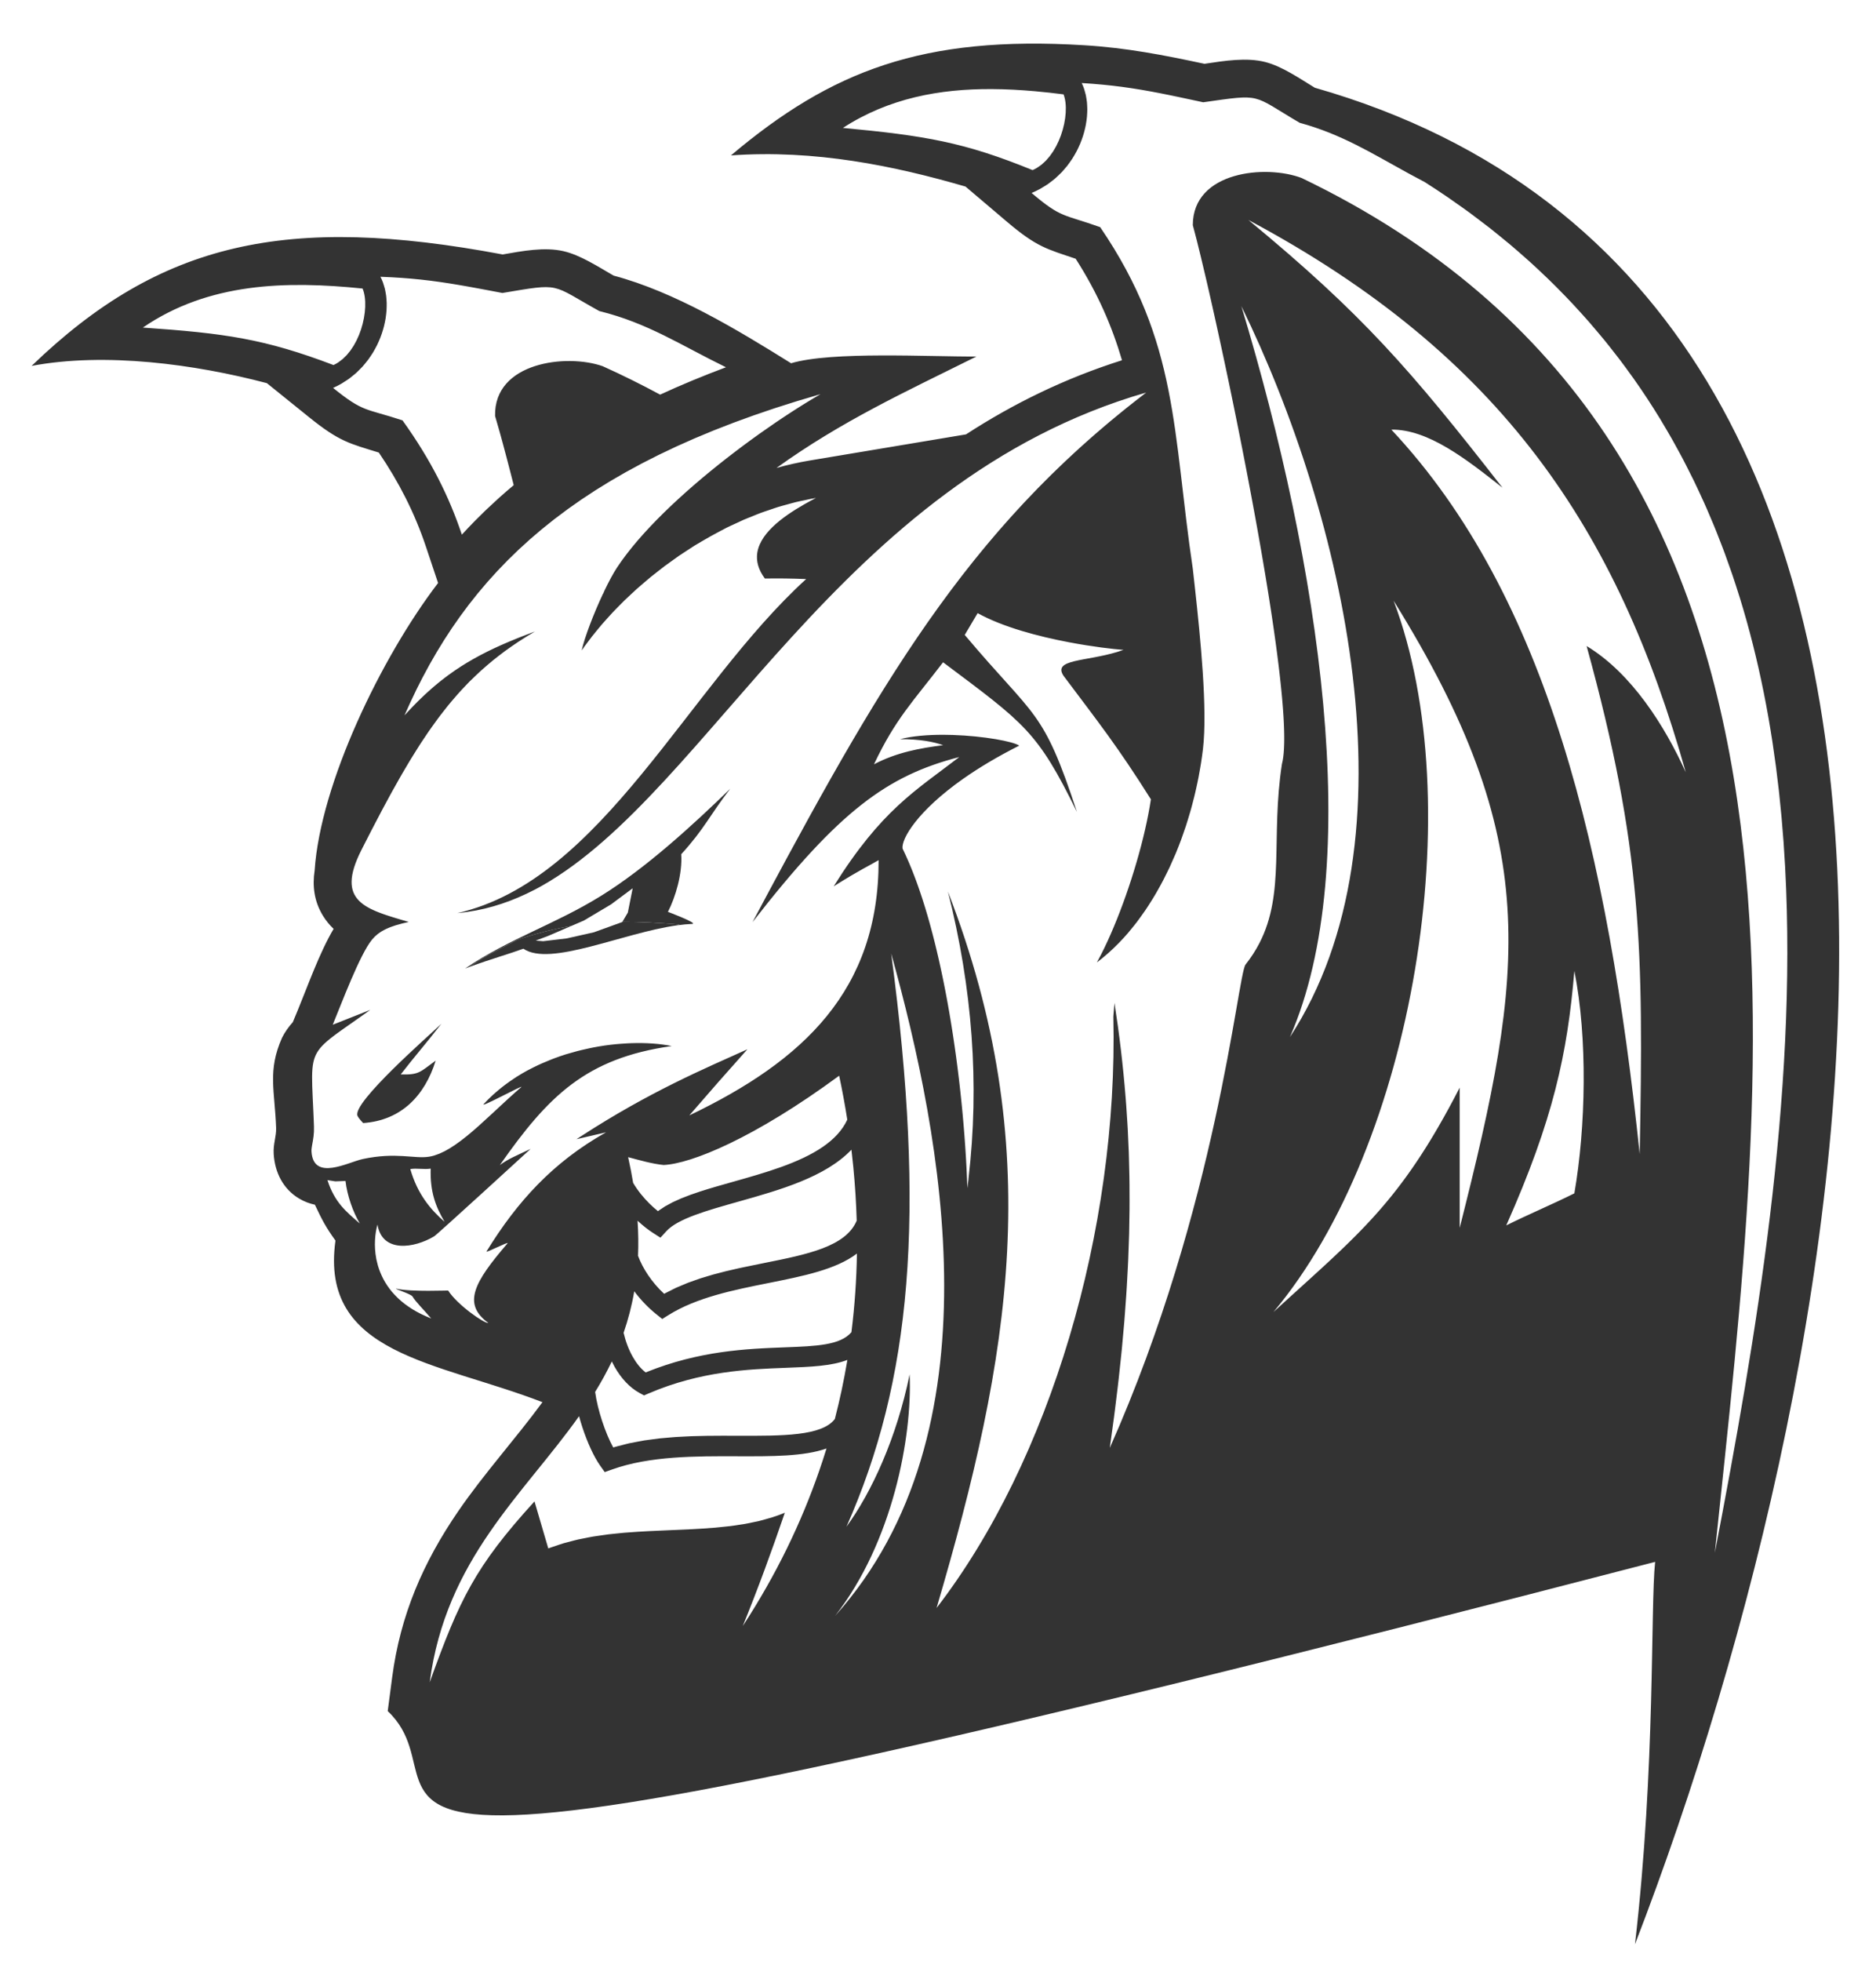 <?xml version="1.0" encoding="utf-8"?>
<!-- Generator: Adobe Illustrator 21.1.0, SVG Export Plug-In . SVG Version: 6.00 Build 0)  -->
<svg version="1.1" id="圖層_1" xmlns="http://www.w3.org/2000/svg" xmlns:xlink="http://www.w3.org/1999/xlink" x="0px" y="0px"
	 viewBox="0 0 363.728 380.049" enable-background="new 0 0 363.728 380.049" xml:space="preserve">
<g>
	<path fill="#333333" d="M254.917,17c-2.974-1.81-6.33-4.134-9.575-4.972c-3.669-0.946-7.988-0.237-11.815,0.339
		c-7.954-1.701-15.092-3.098-23.358-3.602c-31.263-1.906-48.974,4.922-68.451,21.354c16.276-1.159,31.646,2.013,45.478,6.035
		c2.686,2.279,5.372,4.559,8.059,6.838c5.761,4.889,7.713,5.259,13.3,7.149c4.309,6.714,7.077,13.177,8.982,19.673
		c-11.148,3.529-21.097,8.433-30.246,14.366c-10.105,1.689-20.21,3.377-30.315,5.066c-2.138,0.358-4.284,0.841-6.426,1.439
		c12.613-9.064,24.862-14.69,38.773-21.597c-9.079,0.065-28.129-1.042-35.941,1.309c-10.523-6.563-22.58-13.842-34.417-16.987
		c-3.019-1.735-6.431-3.975-9.696-4.731c-3.692-0.855-7.991-0.037-11.803,0.634c-41.76-7.845-66.333-2.525-91.337,21.594
		c14.266-2.687,31.688-0.332,45.614,3.344c2.742,2.211,5.485,4.423,8.227,6.634c5.883,4.744,7.844,5.065,13.477,6.815
		c3.872,5.691,6.932,11.641,9.135,18.233c0.785,2.349,1.57,4.697,2.355,7.046c-11.055,14.453-22.819,38.915-23.934,55.714
		c-0.454,2.959-0.111,5.955,1.612,8.765c0.595,0.97,1.293,1.811,2.07,2.548c-2.745,4.613-5.134,11.379-6.953,15.767
		c-0.319,0.769-0.638,1.539-0.957,2.308c-0.846,0.951-1.564,1.956-2.089,3.021c-2.849,6.407-1.405,10.211-1.149,17.478
		c0.058,1.668-0.598,3.108-0.469,5.076c0.233,3.553,1.817,6.773,4.955,8.627c0.983,0.581,1.998,0.961,3.032,1.18
		c1.364,2.899,2.112,4.351,3.989,6.946c-3.11,22.188,19.68,23.403,40.13,31.32c-5.257,7.163-11.255,13.74-16.31,21.102
		c-6.846,9.97-11.242,20.159-12.83,32.225c-0.286,2.18-0.573,4.359-0.86,6.538c19.001,17.929-41.299,45.588,245.73-28.919
		c-0.933,8.913,0.111,39.389-3.905,74.104C362.066,260.085,397.203,57.635,254.917,17z M163.43,24.788
		c8.905-5.776,18.778-7.577,28.895-7.524c2.759,0.015,5.537,0.167,8.318,0.414c1.854,0.165,3.71,0.372,5.563,0.609
		c0.741,1.894,0.538,4.994-0.495,7.905c0,0,0,0,0.001,0c-0.001,0.003-0.002,0.006-0.003,0.009c-0.078,0.219-0.17,0.434-0.257,0.65
		c-0.058,0.143-0.109,0.289-0.171,0.431c-0.112,0.257-0.239,0.506-0.364,0.756c-0.048,0.096-0.09,0.196-0.14,0.291
		c-0.138,0.262-0.291,0.513-0.444,0.763c-0.047,0.077-0.088,0.158-0.137,0.234c-0.161,0.252-0.336,0.491-0.513,0.728
		c-0.049,0.066-0.093,0.138-0.143,0.202c-0.176,0.227-0.366,0.437-0.556,0.646c-0.059,0.065-0.112,0.137-0.173,0.2
		c-0.19,0.198-0.393,0.376-0.596,0.555c-0.07,0.061-0.133,0.132-0.204,0.19c-0.219,0.181-0.452,0.339-0.685,0.494
		c-0.063,0.042-0.121,0.093-0.185,0.133c-0.302,0.188-0.615,0.353-0.94,0.494C186.992,27.571,179.381,26.288,163.43,24.788z
		 M27.7,63.483c12.739-8.723,27.734-9.09,42.6-7.568c0.788,1.874,0.663,4.979-0.297,7.914c0,0,0,0,0,0
		c-0.001,0.002-0.001,0.004-0.002,0.006c-0.082,0.252-0.179,0.499-0.273,0.747c-0.044,0.115-0.081,0.233-0.128,0.347
		c-0.1,0.245-0.214,0.483-0.326,0.722c-0.053,0.112-0.098,0.228-0.153,0.339c-0.109,0.219-0.232,0.429-0.352,0.641
		c-0.069,0.123-0.132,0.252-0.205,0.372c-0.11,0.182-0.234,0.352-0.352,0.527c-0.094,0.139-0.181,0.285-0.28,0.419
		c-0.112,0.152-0.237,0.289-0.355,0.434c-0.117,0.143-0.229,0.294-0.352,0.43c-0.12,0.132-0.252,0.246-0.378,0.37
		c-0.134,0.132-0.262,0.272-0.403,0.394c-0.146,0.127-0.304,0.232-0.457,0.347c-0.132,0.1-0.259,0.211-0.397,0.301
		c-0.297,0.195-0.606,0.368-0.927,0.516C51.325,65.677,43.684,64.583,27.7,63.483z M78.04,81.464
		c-7.273-2.398-7.502-1.485-13.462-6.292c0.572-0.251,1.118-0.532,1.642-0.834c0.181-0.105,0.345-0.225,0.52-0.335
		c0.333-0.209,0.668-0.416,0.98-0.644c0.195-0.142,0.373-0.299,0.56-0.449c0.271-0.216,0.545-0.429,0.799-0.659
		c0.186-0.169,0.357-0.349,0.535-0.524c0.232-0.229,0.466-0.455,0.682-0.694c0.171-0.189,0.328-0.387,0.49-0.582
		c0.199-0.241,0.4-0.48,0.585-0.729c0.153-0.206,0.294-0.418,0.438-0.629c0.17-0.25,0.339-0.5,0.496-0.757
		c0.134-0.22,0.258-0.443,0.381-0.667c0.142-0.257,0.282-0.515,0.412-0.777c0.113-0.23,0.218-0.463,0.322-0.695
		c0.116-0.262,0.228-0.524,0.331-0.788c0.093-0.238,0.178-0.476,0.26-0.715c0.091-0.264,0.175-0.528,0.253-0.792
		c0.071-0.242,0.137-0.484,0.197-0.726c0.065-0.262,0.123-0.525,0.176-0.786c0.049-0.244,0.096-0.487,0.134-0.73
		c0.041-0.259,0.073-0.517,0.102-0.774c0.027-0.242,0.053-0.483,0.069-0.722c0.017-0.253,0.023-0.502,0.028-0.751
		c0.005-0.238,0.01-0.475,0.004-0.709c-0.007-0.244-0.026-0.483-0.044-0.722c-0.018-0.229-0.033-0.459-0.062-0.682
		c-0.03-0.234-0.075-0.46-0.117-0.687c-0.04-0.217-0.076-0.437-0.127-0.648c-0.054-0.222-0.124-0.432-0.19-0.645
		c-0.062-0.201-0.118-0.407-0.191-0.6c-0.142-0.376-0.299-0.741-0.482-1.084c2.863,0.103,5.379,0.285,7.768,0.539
		c-0.001,0-0.002-0.001-0.003-0.001c0.053,0.006,0.104,0.012,0.157,0.018c0.517,0.056,1.028,0.115,1.535,0.178
		c0.17,0.021,0.34,0.043,0.51,0.064c0.431,0.055,0.86,0.113,1.288,0.173c0.145,0.02,0.291,0.04,0.436,0.061
		c0.546,0.079,1.092,0.161,1.64,0.247c0.151,0.024,0.305,0.049,0.457,0.074c0.416,0.067,0.835,0.136,1.256,0.207
		c0.202,0.034,0.406,0.069,0.609,0.104c0.427,0.074,0.859,0.15,1.295,0.227c0.146,0.026,0.291,0.051,0.438,0.078
		c0.558,0.101,1.128,0.205,1.706,0.313c0.265,0.049,0.541,0.101,0.811,0.151c0.369,0.069,0.744,0.14,1.124,0.211
		c0.846,0.16,1.711,0.324,2.619,0.496c11.546-1.927,9.221-1.795,18.794,3.507c9.418,2.317,15.796,6.619,24.526,10.876l0.025,0.015
		c-0.005,0.002-0.011,0.004-0.016,0.006c-4.387,1.643-8.639,3.399-12.747,5.295c-3.563-1.92-7.258-3.763-11.128-5.506
		c-6.969-2.467-21.132-0.811-20.87,9.654c0.248,0.83,0.53,1.814,0.835,2.908l0.001,0c0.088,0.315,0.179,0.643,0.271,0.978
		c0.032,0.116,0.065,0.238,0.098,0.356c0.1,0.367,0.203,0.744,0.308,1.133c0.055,0.204,0.111,0.413,0.167,0.623
		c0.078,0.291,0.158,0.589,0.238,0.891c0.064,0.24,0.127,0.476,0.192,0.723c0.119,0.451,0.241,0.912,0.365,1.385
		c0.087,0.332,0.176,0.675,0.265,1.018c0.055,0.211,0.11,0.423,0.166,0.638c0.099,0.381,0.198,0.766,0.299,1.159
		c0.022,0.087,0.045,0.176,0.067,0.264c0.112,0.437,0.223,0.869,0.338,1.319c0,0,0,0-0.001,0.001l0,0
		c-0.923,0.769-1.832,1.554-2.729,2.355c-0.277,0.247-0.545,0.504-0.819,0.754c-0.617,0.563-1.233,1.127-1.837,1.705
		c-0.681,0.652-1.352,1.315-2.016,1.988c-0.899,0.911-1.786,1.837-2.654,2.787C87.137,96.406,83.627,89.226,78.04,81.464z
		 M63.486,228.695l1.541,0.244l1.96-0.078c0.324,2.837,1.455,6.007,2.775,8.245C67.11,234.794,64.901,233.067,63.486,228.695z
		 M98.41,240.942c-6.471,7.514-8.824,11.731-3.73,15.431c-0.746,0.157-6.018-3.502-7.779-6.264
		c0.109-0.074-7.026,0.304-10.071-0.377c-0.536-0.002,2.858,0.999,3.165,1.536c0.538,0.943,2.048,2.416,3.612,4.242
		c-0.622-0.241-1.2-0.501-1.757-0.77c-0.122-0.059-0.243-0.117-0.362-0.177c-0.531-0.268-1.037-0.546-1.51-0.838
		c-0.073-0.045-0.139-0.092-0.21-0.137c-0.424-0.269-0.824-0.547-1.202-0.832c-0.079-0.059-0.161-0.117-0.238-0.178
		c-0.403-0.315-0.779-0.64-1.131-0.972c-0.076-0.072-0.148-0.145-0.222-0.218c-0.318-0.312-0.619-0.629-0.896-0.953
		c-0.033-0.038-0.07-0.076-0.102-0.115c-0.294-0.351-0.559-0.709-0.807-1.07c-0.028-0.041-0.065-0.081-0.092-0.122
		c-0.031-0.045-0.053-0.092-0.082-0.138c-0.236-0.36-0.458-0.723-0.653-1.09c-0.022-0.042-0.041-0.084-0.062-0.126
		c-0.176-0.339-0.333-0.681-0.476-1.023c-0.037-0.088-0.075-0.175-0.11-0.263c-0.144-0.364-0.271-0.728-0.382-1.092
		c-0.025-0.081-0.045-0.161-0.068-0.242c-0.091-0.321-0.17-0.641-0.236-0.959c-0.015-0.072-0.033-0.144-0.047-0.216
		c-0.005-0.026-0.012-0.052-0.017-0.077c0.002,0.002,0.004,0.004,0.006,0.005c-0.468-2.477-0.252-4.828,0.233-6.599c0,0,0,0,0,0.001
		c0,0,0,0,0-0.001c0,0,0,0.001,0,0.001c0.914,5.562,7.138,4.598,10.994,2.277c0.471-0.236,18.691-16.933,18.691-16.933
		c-2.635,1.247-4.305,1.908-5.955,3.123c9.35-13.325,16.638-20.702,33.324-23.061c-2.237-0.461-4.967-0.661-7.952-0.554
		c-0.213,0.008-0.43,0.019-0.645,0.03c-0.508,0.025-1.022,0.06-1.543,0.104c-0.222,0.019-0.443,0.036-0.667,0.057
		c-0.697,0.068-1.401,0.149-2.115,0.251c-0.037,0.005-0.075,0.01-0.112,0.015c-0.725,0.105-1.459,0.234-2.195,0.375
		c-0.239,0.046-0.478,0.098-0.718,0.147c-0.532,0.11-1.066,0.231-1.601,0.361c-0.254,0.062-0.507,0.123-0.761,0.189
		c-0.635,0.165-1.27,0.346-1.904,0.539c-0.128,0.039-0.256,0.072-0.384,0.112c-0.741,0.233-1.478,0.492-2.211,0.766
		c-0.24,0.089-0.477,0.187-0.715,0.281c-0.519,0.204-1.035,0.418-1.547,0.644c-0.259,0.114-0.518,0.229-0.775,0.348
		c-0.56,0.261-1.113,0.537-1.662,0.824c-0.171,0.09-0.346,0.172-0.515,0.264c-0.692,0.376-1.37,0.777-2.037,1.198
		c-0.21,0.133-0.415,0.276-0.622,0.413c-0.474,0.314-0.942,0.639-1.4,0.977c-0.23,0.17-0.46,0.343-0.686,0.519
		c-0.47,0.367-0.929,0.75-1.378,1.144c-0.166,0.145-0.337,0.283-0.499,0.432c-0.629,0.577-1.239,1.177-1.818,1.811
		c-0.767,0.84,8.148-4.026,7.263-3.266c-0.254,0.218-0.507,0.442-0.761,0.665c-0.158,0.138-0.316,0.274-0.473,0.414
		c-0.196,0.174-0.39,0.352-0.585,0.528c-0.207,0.187-0.415,0.373-0.622,0.561c-0.112,0.102-0.223,0.205-0.334,0.307
		c-1.81,1.66-3.588,3.35-5.32,4.897c-0.052,0.047-0.105,0.096-0.158,0.142c-0.302,0.268-0.6,0.528-0.899,0.786
		c-0.078,0.067-0.156,0.138-0.234,0.204c-0.257,0.22-0.512,0.43-0.767,0.641c-0.117,0.097-0.236,0.2-0.353,0.294
		c-0.238,0.194-0.474,0.375-0.71,0.558c-0.13,0.101-0.262,0.21-0.392,0.308c-0.219,0.166-0.435,0.317-0.652,0.473
		c-0.145,0.104-0.291,0.216-0.435,0.315c-0.19,0.132-0.377,0.247-0.566,0.37c-0.167,0.109-0.337,0.227-0.503,0.329
		c-0.159,0.097-0.315,0.178-0.472,0.269c-0.193,0.111-0.388,0.229-0.579,0.329c-0.147,0.077-0.291,0.136-0.437,0.205
		c-0.198,0.095-0.398,0.198-0.595,0.279c-0.161,0.067-0.318,0.113-0.478,0.171c-0.178,0.064-0.358,0.138-0.535,0.19
		c-0.334,0.098-0.664,0.174-0.991,0.226c-2.897,0.456-6.385-0.935-12.856,0.453c-2.864,0.615-9.557,4.358-9.938-1.435
		c-0.051-0.777,0.25-1.685,0.402-3.004c0.062-0.541,0.102-1.145,0.078-1.848c-0.01-0.273-0.02-0.526-0.03-0.788
		c-0.009-0.226-0.017-0.462-0.026-0.681c-0.006-0.148-0.013-0.284-0.019-0.428c-0.013-0.317-0.027-0.636-0.04-0.937
		c-0.002-0.042-0.004-0.08-0.006-0.121c-0.174-3.83-0.34-6.356-0.178-8.234c0.001-0.009,0.001-0.019,0.002-0.027
		c0.017-0.19,0.038-0.371,0.062-0.548c0.003-0.021,0.004-0.044,0.007-0.064c0.024-0.17,0.053-0.333,0.085-0.493
		c0.005-0.024,0.008-0.051,0.013-0.075c0.031-0.151,0.068-0.296,0.106-0.44c0.008-0.03,0.014-0.062,0.022-0.091
		c0.037-0.132,0.081-0.259,0.125-0.385c0.013-0.038,0.024-0.077,0.038-0.115c0.044-0.118,0.095-0.232,0.145-0.346
		c0.019-0.042,0.034-0.085,0.054-0.126c0.051-0.108,0.109-0.214,0.168-0.319c0.024-0.044,0.045-0.089,0.071-0.133
		c0.058-0.099,0.124-0.197,0.189-0.294c0.031-0.047,0.06-0.096,0.093-0.143c0.065-0.092,0.137-0.183,0.209-0.274
		c0.04-0.051,0.076-0.103,0.118-0.154c0.071-0.087,0.151-0.174,0.229-0.261c0.049-0.054,0.094-0.109,0.146-0.164
		c0.079-0.084,0.166-0.168,0.25-0.252c0.059-0.058,0.113-0.116,0.175-0.174c0.086-0.082,0.182-0.167,0.275-0.25
		c0.068-0.062,0.133-0.123,0.205-0.185c0.092-0.08,0.193-0.163,0.291-0.245c0.082-0.068,0.16-0.135,0.245-0.205
		c0.098-0.079,0.204-0.162,0.307-0.243c0.096-0.075,0.188-0.149,0.288-0.226c0.108-0.083,0.225-0.17,0.339-0.255
		c0.105-0.079,0.207-0.156,0.317-0.238c0.116-0.085,0.241-0.176,0.362-0.264c0.121-0.088,0.239-0.175,0.366-0.266
		c0.112-0.081,0.234-0.167,0.351-0.25c0.148-0.105,0.293-0.209,0.448-0.318c0.096-0.068,0.2-0.141,0.299-0.21
		c0.604-0.425,1.263-0.886,1.98-1.388c0.155-0.109,0.308-0.216,0.469-0.329c0.164-0.116,0.341-0.24,0.511-0.36
		c0.198-0.14,0.394-0.278,0.601-0.424c0.165-0.117,0.34-0.242,0.51-0.363c0.245-0.174,0.486-0.345,0.743-0.529
		c-1.386,0.549-2.773,1.097-4.16,1.646c0,0,0,0,0,0c-1.039,0.411-2.078,0.822-3.117,1.234c1.662-4.007,5.212-13.549,7.602-16.479
		c0.148-0.182,0.307-0.353,0.472-0.52c0.052-0.052,0.107-0.102,0.16-0.153c0.122-0.115,0.249-0.228,0.382-0.336
		c0.063-0.051,0.126-0.103,0.192-0.153c0.153-0.117,0.316-0.229,0.485-0.338c0.048-0.031,0.093-0.064,0.142-0.095
		c0.22-0.135,0.456-0.265,0.706-0.39c0.07-0.035,0.146-0.067,0.218-0.101c0.193-0.091,0.394-0.18,0.606-0.265
		c0.098-0.04,0.2-0.079,0.303-0.118c0.217-0.082,0.446-0.162,0.684-0.239c0.097-0.032,0.191-0.065,0.291-0.096
		c0.036-0.011,0.067-0.023,0.104-0.034c-0.004,0.002-0.007,0.005-0.011,0.008c0.707-0.215,1.494-0.418,2.4-0.611
		c-0.543-0.161-1.074-0.317-1.594-0.471c-0.021-0.006-0.041-0.012-0.062-0.018c-0.034-0.01-0.067-0.02-0.101-0.03
		c-0.041-0.012-0.083-0.025-0.123-0.037c-0.147-0.044-0.295-0.088-0.44-0.131c-0.077-0.023-0.151-0.046-0.227-0.069
		c-0.165-0.05-0.33-0.1-0.491-0.15c-0.056-0.018-0.111-0.035-0.167-0.053c-0.045-0.014-0.09-0.028-0.134-0.042
		c-0.135-0.042-0.27-0.085-0.402-0.127c-0.089-0.029-0.175-0.057-0.262-0.086c-0.139-0.046-0.28-0.091-0.416-0.137
		c-0.049-0.016-0.096-0.033-0.145-0.05c-0.045-0.015-0.089-0.031-0.133-0.046c-0.001,0-0.003-0.001-0.004-0.001
		c-0.125-0.044-0.251-0.086-0.374-0.13c-0.092-0.033-0.181-0.067-0.271-0.101c-0.121-0.045-0.244-0.089-0.362-0.135
		c-0.041-0.016-0.081-0.033-0.122-0.048c-0.041-0.016-0.08-0.032-0.12-0.048c-0.122-0.049-0.245-0.097-0.364-0.146
		c-0.076-0.032-0.148-0.065-0.223-0.097c-0.118-0.051-0.237-0.102-0.351-0.154c-0.035-0.016-0.068-0.033-0.102-0.049
		c-0.035-0.016-0.068-0.033-0.103-0.05c-0.008-0.004-0.016-0.008-0.024-0.012c-0.106-0.051-0.214-0.101-0.316-0.153
		c-0.076-0.039-0.148-0.08-0.222-0.119c-0.098-0.052-0.198-0.104-0.292-0.158c-0.028-0.016-0.054-0.033-0.081-0.049
		c-0.03-0.018-0.058-0.036-0.088-0.054c-0.012-0.007-0.024-0.015-0.037-0.022c-0.093-0.056-0.187-0.11-0.275-0.167
		c-0.065-0.042-0.125-0.086-0.187-0.129c-0.087-0.06-0.176-0.118-0.259-0.18c-0.021-0.016-0.041-0.033-0.062-0.049
		c-0.024-0.018-0.047-0.038-0.07-0.057c-0.013-0.01-0.025-0.02-0.037-0.03c-0.081-0.064-0.164-0.126-0.24-0.192
		c-0.054-0.047-0.104-0.097-0.156-0.146c-0.073-0.067-0.147-0.133-0.215-0.202c-0.016-0.016-0.03-0.033-0.045-0.049
		c-0.018-0.019-0.034-0.039-0.052-0.058c-0.015-0.016-0.03-0.033-0.044-0.049c-0.065-0.071-0.131-0.14-0.191-0.213
		c-0.044-0.053-0.081-0.11-0.122-0.164c-0.057-0.076-0.117-0.151-0.17-0.23c-0.011-0.016-0.019-0.033-0.03-0.048
		c-0.013-0.02-0.023-0.041-0.036-0.061c-0.013-0.021-0.025-0.042-0.037-0.063c-0.05-0.082-0.102-0.163-0.147-0.248
		c-0.031-0.059-0.055-0.122-0.084-0.182c-0.042-0.088-0.085-0.175-0.122-0.266c-0.006-0.015-0.01-0.031-0.016-0.046
		c-0.008-0.02-0.013-0.043-0.021-0.063c-0.009-0.025-0.017-0.051-0.025-0.076c-0.033-0.096-0.069-0.191-0.097-0.291
		c-0.019-0.069-0.031-0.142-0.047-0.213c-0.022-0.098-0.048-0.193-0.065-0.295c-0.002-0.014-0.004-0.03-0.006-0.044
		c-0.003-0.02-0.004-0.042-0.007-0.062c-0.006-0.044-0.01-0.09-0.016-0.135c-0.012-0.099-0.028-0.197-0.035-0.299
		c-0.006-0.086-0.004-0.177-0.007-0.266c-0.003-0.103-0.009-0.203-0.007-0.31c0-0.013,0.002-0.027,0.002-0.041
		c0-0.019,0.003-0.039,0.004-0.057c0.002-0.064,0.008-0.13,0.013-0.195c0.006-0.106,0.009-0.209,0.02-0.318
		c0.011-0.11,0.031-0.227,0.048-0.341c0.015-0.103,0.025-0.203,0.044-0.309c0.002-0.012,0.005-0.024,0.007-0.035
		c0.003-0.017,0.008-0.035,0.011-0.052c0.02-0.107,0.046-0.218,0.07-0.327c0.02-0.092,0.036-0.181,0.059-0.275
		c0.041-0.169,0.094-0.346,0.145-0.522c0.021-0.071,0.036-0.138,0.058-0.209c0.003-0.009,0.006-0.019,0.009-0.028
		c0.004-0.012,0.009-0.026,0.013-0.038c0.06-0.193,0.128-0.391,0.2-0.592c0.014-0.04,0.025-0.077,0.039-0.116
		c0.099-0.271,0.209-0.551,0.328-0.838c0.003-0.007,0.007-0.015,0.01-0.023c0.231-0.552,0.5-1.133,0.811-1.748
		c0.596-1.176,1.177-2.312,1.753-3.43c0.086-0.168,0.176-0.344,0.262-0.511c0.077-0.15,0.152-0.29,0.229-0.438
		c0.483-0.933,0.961-1.847,1.434-2.74c0.091-0.172,0.184-0.351,0.274-0.521c0.025-0.047,0.05-0.094,0.074-0.141
		c0.535-1.005,1.062-1.98,1.586-2.936c0.076-0.138,0.152-0.279,0.227-0.416c0.105-0.19,0.209-0.373,0.313-0.561
		c0.393-0.708,0.784-1.403,1.173-2.085c0.122-0.213,0.245-0.434,0.366-0.645c0.055-0.096,0.111-0.193,0.166-0.288
		c0.49-0.848,0.979-1.675,1.467-2.483c0.067-0.111,0.134-0.221,0.201-0.331c0.13-0.213,0.26-0.42,0.389-0.631
		c0.349-0.567,0.698-1.124,1.047-1.672c0.132-0.206,0.264-0.417,0.395-0.62c0.084-0.13,0.168-0.261,0.252-0.39
		c0.469-0.718,0.939-1.423,1.412-2.109c0.045-0.065,0.09-0.126,0.135-0.191c0.019-0.027,0.039-0.054,0.058-0.081
		c0.149-0.215,0.301-0.425,0.45-0.637c0.331-0.468,0.665-0.931,1-1.384c0.137-0.185,0.274-0.371,0.411-0.554
		c0.114-0.152,0.229-0.306,0.344-0.456c0.377-0.493,0.758-0.975,1.141-1.452c0.095-0.119,0.189-0.242,0.285-0.359
		c0.08-0.098,0.161-0.194,0.241-0.291c0.149-0.181,0.301-0.356,0.45-0.534c0.335-0.398,0.672-0.794,1.014-1.18
		c0.141-0.16,0.284-0.317,0.425-0.474c0.15-0.167,0.3-0.335,0.452-0.499c0.339-0.368,0.684-0.728,1.03-1.086
		c0.145-0.149,0.287-0.301,0.433-0.449c0.068-0.069,0.134-0.141,0.203-0.21c0.008-0.005,0.016-0.01,0.024-0.015
		c0.327-0.327,0.665-0.643,0.999-0.962c0.356-0.34,0.711-0.681,1.076-1.011c0.372-0.337,0.755-0.665,1.136-0.994
		c0.372-0.32,0.745-0.641,1.127-0.953c0.394-0.321,0.799-0.635,1.204-0.948c0.391-0.303,0.785-0.606,1.187-0.902
		c0.417-0.306,0.847-0.606,1.276-0.905c0.414-0.287,0.83-0.575,1.256-0.856c0.445-0.293,0.902-0.582,1.361-0.868
		c0.262-0.164,0.51-0.334,0.777-0.496c0.034-0.014,0.069-0.029,0.104-0.043c0.346-0.209,0.675-0.424,1.029-0.63
		c-0.059,0.021-0.113,0.043-0.171,0.064c-0.824,0.304-1.616,0.608-2.389,0.911c-0.237,0.093-0.469,0.186-0.701,0.279
		c-0.61,0.244-1.205,0.489-1.786,0.734c-4.01,1.695-7.375,3.455-10.452,5.558c-0.19,0.13-0.377,0.264-0.565,0.397
		c-0.268,0.189-0.536,0.379-0.801,0.574c-0.193,0.142-0.384,0.288-0.575,0.433c-0.257,0.195-0.513,0.393-0.767,0.594
		c-0.191,0.151-0.381,0.305-0.571,0.46c-0.252,0.206-0.502,0.415-0.752,0.628c-0.187,0.159-0.374,0.32-0.561,0.483
		c-0.253,0.221-0.505,0.448-0.756,0.677c-0.181,0.164-0.361,0.327-0.541,0.496c-0.263,0.245-0.525,0.499-0.788,0.754
		c-0.168,0.163-0.335,0.322-0.503,0.488c-0.291,0.289-0.584,0.589-0.876,0.89c-0.14,0.144-0.279,0.283-0.42,0.43
		c-0.433,0.453-0.867,0.919-1.305,1.4c0.692-1.587,1.418-3.152,2.174-4.699c0.05-0.103,0.097-0.207,0.148-0.31
		c0.734-1.49,1.505-2.959,2.306-4.412c0.084-0.153,0.164-0.308,0.249-0.46c0.382-0.684,0.776-1.361,1.174-2.037
		c0.068-0.115,0.131-0.232,0.2-0.346c0.395-0.664,0.802-1.322,1.214-1.977c0.077-0.123,0.15-0.249,0.228-0.372
		c0.387-0.611,0.788-1.215,1.19-1.818c0.11-0.165,0.214-0.332,0.325-0.496c0.464-0.687,0.942-1.368,1.428-2.046
		c0.054-0.076,0.106-0.154,0.161-0.23c0.453-0.628,0.92-1.25,1.392-1.87c0.094-0.123,0.183-0.249,0.277-0.372
		c0.515-0.67,1.044-1.332,1.582-1.992c0.057-0.07,0.111-0.141,0.168-0.211c0.507-0.618,1.029-1.229,1.557-1.839
		c0.095-0.109,0.184-0.221,0.28-0.33c0.541-0.618,1.098-1.23,1.662-1.839c0.089-0.096,0.174-0.195,0.263-0.291
		c0.561-0.601,1.139-1.195,1.723-1.787c0.1-0.102,0.195-0.205,0.295-0.306c0.595-0.597,1.208-1.187,1.827-1.775
		c0.097-0.093,0.19-0.187,0.288-0.28c0.62-0.584,1.259-1.16,1.904-1.734c0.105-0.094,0.204-0.189,0.31-0.282
		c0.613-0.541,1.245-1.074,1.881-1.606c0.148-0.124,0.288-0.25,0.437-0.373c0.681-0.563,1.382-1.119,2.09-1.672
		c0.112-0.088,0.219-0.178,0.332-0.265c0.706-0.547,1.432-1.087,2.166-1.624c0.125-0.091,0.243-0.185,0.368-0.276
		c0.732-0.531,1.484-1.055,2.243-1.577c0.137-0.094,0.267-0.19,0.404-0.284c0.766-0.521,1.554-1.035,2.349-1.547
		c0.14-0.09,0.274-0.183,0.415-0.273c0.781-0.498,1.585-0.989,2.394-1.478c0.166-0.1,0.325-0.203,0.492-0.303
		c0.844-0.504,1.711-1.001,2.586-1.495c0.142-0.08,0.278-0.163,0.42-0.243c0.851-0.476,1.726-0.945,2.607-1.412
		c0.179-0.095,0.351-0.193,0.531-0.288c0.923-0.484,1.87-0.96,2.826-1.434c0.148-0.073,0.289-0.149,0.438-0.222
		c0.945-0.464,1.914-0.92,2.892-1.374c0.172-0.08,0.337-0.163,0.511-0.242c0.987-0.454,1.999-0.9,3.02-1.343
		c0.175-0.076,0.342-0.154,0.518-0.23c0.981-0.422,1.989-0.837,3.002-1.249c0.23-0.094,0.45-0.19,0.682-0.283
		c0.994-0.4,2.015-0.792,3.04-1.184c0.265-0.101,0.519-0.205,0.786-0.306c1.029-0.387,2.086-0.767,3.146-1.145
		c0.278-0.099,0.546-0.202,0.826-0.3c1.046-0.368,2.119-0.728,3.196-1.087c0.313-0.104,0.615-0.212,0.931-0.316
		c1.11-0.365,2.249-0.722,3.392-1.077c0.298-0.093,0.584-0.188,0.884-0.28c1.137-0.349,2.304-0.689,3.474-1.029
		c0.317-0.092,0.623-0.188,0.942-0.279c-0.001,0.001-0.002,0.001-0.004,0.002c0.038-0.011,0.074-0.022,0.113-0.033
		c-0.412,0.238-0.833,0.485-1.26,0.739c-0.132,0.079-0.268,0.161-0.401,0.242c-0.299,0.179-0.599,0.36-0.904,0.547
		c-0.163,0.099-0.328,0.202-0.492,0.304c-0.284,0.176-0.571,0.353-0.86,0.535c-0.174,0.109-0.349,0.22-0.524,0.331
		c-0.288,0.183-0.579,0.369-0.872,0.557c-0.177,0.114-0.355,0.229-0.533,0.345c-0.303,0.197-0.609,0.398-0.916,0.6
		c-0.171,0.113-0.34,0.224-0.512,0.338c-0.342,0.227-0.687,0.46-1.032,0.693c-0.139,0.094-0.277,0.186-0.417,0.281
		c-0.976,0.664-1.967,1.352-2.967,2.062c-0.147,0.105-0.295,0.211-0.442,0.317c-0.353,0.252-0.705,0.505-1.059,0.762
		c-0.18,0.13-0.36,0.263-0.54,0.394c-0.325,0.238-0.651,0.477-0.977,0.719c-0.187,0.138-0.373,0.278-0.56,0.417
		c-0.327,0.244-0.654,0.491-0.981,0.739c-0.181,0.138-0.363,0.275-0.544,0.414c-0.339,0.259-0.677,0.52-1.015,0.782
		c-0.169,0.131-0.339,0.262-0.508,0.394c-0.379,0.296-0.758,0.596-1.136,0.896c-0.124,0.098-0.248,0.195-0.371,0.294
		c-0.509,0.407-1.017,0.817-1.522,1.23c-0.001,0.001-0.003,0.002-0.005,0.004c-0.494,0.404-0.984,0.812-1.473,1.221
		c-0.139,0.117-0.277,0.235-0.415,0.352c-0.35,0.296-0.7,0.593-1.047,0.891c-0.167,0.144-0.333,0.289-0.499,0.433
		c-0.319,0.277-0.637,0.555-0.952,0.834c-0.169,0.149-0.337,0.299-0.504,0.448c-0.312,0.278-0.621,0.557-0.928,0.837
		c-0.165,0.15-0.33,0.301-0.494,0.451c-0.312,0.287-0.62,0.574-0.927,0.862c-0.149,0.14-0.299,0.279-0.446,0.419
		c-0.351,0.333-0.697,0.667-1.04,1.001c-0.096,0.094-0.195,0.187-0.29,0.281c-0.446,0.436-0.884,0.873-1.314,1.31
		c-0.014,0.014-0.027,0.028-0.041,0.043c-0.406,0.413-0.805,0.827-1.196,1.24c-0.112,0.118-0.22,0.236-0.33,0.354
		c-0.291,0.31-0.578,0.62-0.86,0.93c-0.13,0.143-0.257,0.286-0.385,0.429c-0.255,0.285-0.507,0.57-0.753,0.854
		c-0.132,0.152-0.262,0.304-0.391,0.455c-0.239,0.28-0.472,0.56-0.702,0.838c-0.121,0.147-0.242,0.294-0.36,0.441
		c-0.235,0.291-0.462,0.58-0.687,0.87c-0.103,0.132-0.207,0.265-0.308,0.396c-0.258,0.339-0.506,0.677-0.748,1.013
		c-0.056,0.077-0.115,0.155-0.17,0.232c-0.3,0.422-0.587,0.841-0.861,1.257c-0.72,1.099-1.556,2.655-2.395,4.401
		c-0.086,0.203-0.181,0.409-0.258,0.61c-0.015,0.01-0.029,0.018-0.043,0.028c-1.801,3.837-3.554,8.388-4.139,10.994
		c0.11-0.16,0.238-0.322,0.352-0.482c0.05-0.076,0.109-0.169,0.157-0.241c0.196-0.275,0.418-0.551,0.622-0.827
		c0.287-0.387,0.571-0.773,0.874-1.16c0.307-0.393,0.632-0.786,0.956-1.18c0.319-0.389,0.634-0.777,0.969-1.166
		c0.339-0.393,0.695-0.784,1.049-1.177c0.349-0.388,0.693-0.775,1.057-1.161c0.368-0.391,0.755-0.777,1.137-1.166
		c0.377-0.383,0.748-0.766,1.139-1.146c0.397-0.385,0.811-0.765,1.221-1.146c0.404-0.376,0.8-0.754,1.217-1.125
		c0.42-0.375,0.859-0.741,1.291-1.111c0.431-0.369,0.855-0.74,1.298-1.103c0.44-0.36,0.898-0.71,1.35-1.064
		c0.458-0.359,0.908-0.723,1.377-1.075c0.46-0.345,0.937-0.676,1.407-1.013c0.482-0.346,0.955-0.698,1.448-1.035
		c0.477-0.326,0.97-0.635,1.457-0.953c0.505-0.33,1.002-0.668,1.517-0.988c0.485-0.301,0.986-0.582,1.479-0.873
		c1.053-0.622,2.122-1.218,3.209-1.791c0.506-0.266,1.004-0.545,1.517-0.799c0.552-0.274,1.116-0.522,1.675-0.782
		c0.529-0.246,1.051-0.503,1.586-0.736c0.559-0.243,1.13-0.459,1.695-0.687c0.548-0.221,1.091-0.453,1.643-0.658
		c0.57-0.212,1.149-0.396,1.725-0.592c0.558-0.19,1.113-0.39,1.676-0.564c0.58-0.179,1.167-0.329,1.752-0.49
		c0.568-0.156,1.134-0.322,1.706-0.461c0.584-0.142,1.173-0.254,1.761-0.376c0.481-0.1,0.959-0.221,1.443-0.308
		c-0.02,0.01-0.038,0.019-0.058,0.029c0.096-0.017,0.192-0.041,0.288-0.058c0.021-0.007,0.04-0.015,0.061-0.022
		c0.123-0.021,0.245-0.044,0.369-0.065c-0.733,0.387-1.52,0.812-2.324,1.273c-4.221,2.421-8.935,5.835-9.106,9.973
		c-0.016,0.394,0.009,0.795,0.079,1.201c0.035,0.203,0.082,0.409,0.14,0.615c0.234,0.826,0.659,1.678,1.31,2.552
		c2.56-0.042,5.226-0.015,8.004,0.106c-23.021,20.953-39.587,58.4-67.616,64.729c0.662-0.058,1.319-0.135,1.972-0.229
		c0.001,0,0.002,0,0.003-0.001c4.52-0.65,8.822-2.137,12.987-4.291c0.155-0.081,0.311-0.164,0.466-0.247
		c0.322-0.171,0.643-0.348,0.963-0.526c32.549-18.387,57.68-78.434,117.152-95.581c-0.688,0.525-1.357,1.054-2.031,1.582
		c-0.617,0.483-1.232,0.967-1.838,1.453c-0.432,0.347-0.859,0.695-1.286,1.043c-0.6,0.489-1.197,0.978-1.786,1.47
		c-0.418,0.35-0.831,0.701-1.244,1.052c-0.583,0.495-1.164,0.991-1.737,1.489c-0.403,0.351-0.801,0.704-1.199,1.056
		c-0.568,0.502-1.135,1.005-1.693,1.511c-0.391,0.354-0.775,0.71-1.161,1.066c-0.552,0.509-1.104,1.018-1.646,1.531
		c-0.379,0.358-0.752,0.718-1.126,1.077c-0.537,0.516-1.074,1.032-1.602,1.551c-0.367,0.361-0.727,0.724-1.09,1.087
		c-0.525,0.525-1.05,1.05-1.567,1.579c-0.353,0.362-0.701,0.727-1.05,1.091c-0.514,0.535-1.027,1.069-1.533,1.609
		c-0.343,0.366-0.681,0.735-1.021,1.103c-0.501,0.543-1.003,1.086-1.497,1.634c-0.333,0.37-0.662,0.743-0.992,1.116
		c-0.491,0.553-0.982,1.106-1.466,1.664c-0.324,0.373-0.642,0.751-0.963,1.126c-0.481,0.563-0.961,1.125-1.435,1.693
		c-0.318,0.381-0.631,0.766-0.946,1.149c-0.469,0.571-0.939,1.141-1.402,1.717c-0.309,0.385-0.614,0.774-0.921,1.161
		c-0.462,0.583-0.924,1.165-1.381,1.754c-0.301,0.389-0.599,0.783-0.898,1.174c-0.454,0.594-0.909,1.187-1.358,1.787
		c-0.297,0.397-0.59,0.799-0.885,1.198c-0.445,0.603-0.891,1.204-1.332,1.814c-0.293,0.405-0.584,0.817-0.875,1.225
		c-0.437,0.612-0.875,1.223-1.309,1.841c-0.288,0.411-0.574,0.829-0.86,1.243c-0.433,0.625-0.866,1.249-1.295,1.881
		c-0.282,0.416-0.562,0.838-0.843,1.256c-0.43,0.64-0.86,1.278-1.287,1.925c-0.278,0.422-0.555,0.851-0.832,1.276
		c-0.426,0.652-0.852,1.303-1.276,1.963c-0.275,0.429-0.549,0.864-0.823,1.296c-0.424,0.668-0.85,1.334-1.273,2.01
		c-0.271,0.433-0.541,0.875-0.812,1.311c-0.422,0.681-0.844,1.359-1.265,2.048c-0.285,0.466-0.569,0.941-0.854,1.411
		c-0.406,0.671-0.813,1.339-1.218,2.018c-0.289,0.484-0.578,0.977-0.867,1.464c-0.402,0.679-0.804,1.354-1.207,2.04
		c-0.292,0.498-0.584,1.006-0.876,1.508c-0.398,0.685-0.796,1.365-1.194,2.058c-0.309,0.537-0.619,1.084-0.928,1.626
		c-0.384,0.673-0.768,1.341-1.153,2.021c-0.348,0.614-0.698,1.241-1.047,1.862c-0.346,0.616-0.691,1.226-1.039,1.848
		c-0.626,1.121-1.255,2.256-1.886,3.399c-0.071,0.129-0.142,0.256-0.213,0.385c-1.421,2.577-2.856,5.207-4.31,7.894
		c-0.008,0.015-0.017,0.031-0.025,0.047c-2.175,4.019-4.394,8.165-6.677,12.448c16.861-21.68,26.177-28.406,40.1-32.008
		c-8.516,6.549-15.064,10.216-24.358,25.059c2.621-1.648,4.323-2.635,5.599-3.346c1.313-0.732,2.176-1.171,3.116-1.732
		c0.03,25.186-14.547,38.87-36.703,49.468c3.728-4.319,7.462-8.569,11.264-12.814c-8.309,3.751-18.899,8.188-32.203,16.819
		c0,0,0,0-0.001,0c-0.312,0.202-0.622,0.401-0.937,0.608c1.911-0.445,3.822-0.89,5.733-1.335c-0.401,0.225-0.789,0.459-1.18,0.69
		c-0.288,0.171-0.579,0.339-0.863,0.513c-0.312,0.191-0.617,0.388-0.923,0.583c-0.285,0.182-0.572,0.362-0.852,0.547
		c-0.296,0.196-0.584,0.396-0.874,0.596c-0.278,0.191-0.559,0.381-0.833,0.576c-0.281,0.2-0.553,0.406-0.829,0.609
		c-0.274,0.203-0.55,0.404-0.819,0.61c-0.264,0.203-0.521,0.411-0.78,0.618c-0.269,0.215-0.541,0.427-0.806,0.646
		c-0.252,0.208-0.496,0.422-0.744,0.633c-0.262,0.225-0.527,0.447-0.785,0.676c-0.241,0.214-0.475,0.434-0.712,0.652
		c-0.256,0.235-0.513,0.467-0.764,0.706c-0.23,0.219-0.454,0.445-0.681,0.667c-0.249,0.245-0.501,0.487-0.745,0.736
		c-0.222,0.226-0.437,0.458-0.656,0.688c-0.242,0.254-0.486,0.506-0.724,0.765c-0.215,0.233-0.423,0.474-0.635,0.711
		c-0.234,0.263-0.471,0.523-0.701,0.79c-0.207,0.241-0.409,0.488-0.614,0.733c-0.228,0.272-0.458,0.542-0.682,0.819
		c-0.2,0.247-0.396,0.502-0.593,0.753c-0.222,0.282-0.446,0.561-0.665,0.848c-0.197,0.258-0.389,0.524-0.584,0.787
		c-0.213,0.288-0.429,0.572-0.64,0.865c-0.203,0.282-0.402,0.573-0.602,0.86c-0.197,0.281-0.395,0.557-0.589,0.842
		c-0.226,0.332-0.447,0.672-0.67,1.01c-0.164,0.249-0.331,0.493-0.494,0.746c-0.383,0.594-0.763,1.196-1.139,1.807
		C94.059,242.926,98.669,240.52,98.41,240.942z M79.549,226.554c1.292-0.213,2.664,0.124,3.955-0.088
		c-0.14,4.44,0.935,7.33,2.691,10.306C83.399,234.334,80.93,231.347,79.549,226.554z M123.614,236.563
		c1.038,0.969,2.073,1.774,2.997,2.366c0.478,0.307,0.957,0.614,1.435,0.921c0.383-0.418,0.765-0.837,1.148-1.255
		c2.211-2.417,7.84-4.002,14.012-5.74c7.988-2.25,16.808-4.734,21.875-10.053c0.002,0.019,0.004,0.038,0.006,0.056l0,0
		c0.024,0.201,0.042,0.405,0.065,0.606c0.106,0.917,0.209,1.835,0.299,2.76c0.004,0.036,0.006,0.073,0.009,0.109
		c0.324,3.352,0.543,6.759,0.641,10.215c-2.101,5.045-9.589,6.543-17.927,8.209c-1.307,0.261-2.635,0.531-3.967,0.814
		c-0.323,0.069-0.645,0.134-0.968,0.205c-0.469,0.103-0.938,0.216-1.407,0.324c-0.362,0.084-0.724,0.162-1.085,0.25
		c-0.446,0.109-0.889,0.23-1.334,0.346c-0.383,0.1-0.767,0.193-1.148,0.299c-0.428,0.119-0.851,0.255-1.276,0.382
		c-0.391,0.117-0.785,0.227-1.172,0.353c-0.416,0.135-0.823,0.289-1.235,0.434c-0.388,0.137-0.781,0.265-1.163,0.412
		c-0.406,0.155-0.799,0.333-1.198,0.501c-0.377,0.158-0.759,0.307-1.13,0.476c-0.391,0.179-0.768,0.383-1.151,0.577
		c-0.392,0.197-0.791,0.382-1.174,0.594c-1.139-1.051-2.194-2.27-3.09-3.591c-0.809-1.192-1.485-2.464-1.971-3.765
		C123.798,241.2,123.772,238.936,123.614,236.563z M159.583,222.217c-4.591,3.178-11.308,5.07-17.478,6.808
		c-2.193,0.617-4.322,1.217-6.301,1.858c-0.079,0.025-0.151,0.053-0.229,0.078c-0.575,0.188-1.142,0.379-1.688,0.576
		c-0.232,0.084-0.446,0.174-0.672,0.259c-0.38,0.144-0.766,0.286-1.129,0.437c-0.247,0.102-0.471,0.213-0.709,0.319
		c-0.321,0.143-0.652,0.282-0.956,0.431c-0.23,0.113-0.434,0.236-0.654,0.354c-0.287,0.153-0.584,0.302-0.852,0.463
		c-0.21,0.126-0.392,0.265-0.589,0.397c-0.255,0.17-0.523,0.333-0.757,0.513c-1.089-0.864-2.262-2.001-3.318-3.32
		c-0.542-0.679-1.05-1.404-1.495-2.163c-0.266-1.613-0.588-3.272-0.969-4.98c2.153,0.572,4.66,1.301,6.873,1.518
		c5.35-0.228,17.626-5.225,34.042-17.302c0.591,2.783,1.12,5.625,1.575,8.518C163.318,219.062,161.67,220.772,159.583,222.217z
		 M122.974,250.238c1.264,1.694,2.742,3.222,4.311,4.476c0.372,0.297,0.744,0.595,1.115,0.892c0.405-0.253,0.811-0.507,1.216-0.76
		c5.49-3.43,12.677-4.867,19.347-6.2c6.804-1.36,13.121-2.623,17.181-5.719c-0.078,5.004-0.419,10.092-1.067,15.241
		c-2.152,2.524-6.746,2.699-12.897,2.932c-0.913,0.035-1.856,0.071-2.828,0.115c-0.147,0.007-0.299,0.015-0.447,0.022
		c-0.341,0.016-0.682,0.032-1.03,0.051c-0.184,0.01-0.375,0.023-0.561,0.034c-0.319,0.019-0.637,0.037-0.962,0.058
		c-0.194,0.013-0.394,0.03-0.59,0.044c-0.322,0.023-0.643,0.045-0.97,0.072c-0.208,0.017-0.421,0.038-0.631,0.057
		c-0.323,0.029-0.644,0.056-0.972,0.089c-0.23,0.023-0.466,0.051-0.699,0.077c-0.311,0.034-0.62,0.065-0.935,0.103
		c-0.26,0.031-0.526,0.069-0.789,0.103c-0.296,0.039-0.59,0.074-0.889,0.117c-0.275,0.039-0.555,0.086-0.833,0.129
		c-0.292,0.045-0.581,0.087-0.876,0.137c-0.292,0.049-0.59,0.107-0.885,0.161c-0.287,0.052-0.572,0.101-0.862,0.158
		c-0.302,0.059-0.609,0.128-0.915,0.192c-0.288,0.061-0.573,0.117-0.864,0.183c-0.316,0.071-0.637,0.153-0.957,0.23
		c-0.285,0.069-0.567,0.133-0.854,0.207c-0.328,0.084-0.66,0.18-0.991,0.271c-0.284,0.078-0.566,0.151-0.852,0.235
		c-0.337,0.098-0.68,0.208-1.02,0.314c-0.284,0.088-0.566,0.171-0.852,0.265c-0.347,0.113-0.698,0.239-1.048,0.361
		c-0.285,0.099-0.567,0.192-0.854,0.297c-0.355,0.13-0.714,0.273-1.072,0.411c-0.319,0.123-0.636,0.24-0.958,0.37
		c-0.94-0.717-1.783-1.76-2.496-3.015c-0.777-1.367-1.383-2.964-1.783-4.662C121.783,255.754,122.487,253.084,122.974,250.238z
		 M158.844,284.996c-3.466,10.035-8.308,20.128-14.824,30.103c0-0.001,0.001-0.002,0.001-0.002c0,0-0.001,0.001-0.001,0.001
		c3.001-7.395,5.562-14.393,8.145-21.944c-0.826,0.344-1.671,0.648-2.531,0.921c-0.208,0.066-0.425,0.112-0.634,0.174
		c-0.658,0.194-1.317,0.387-1.992,0.546c-0.251,0.059-0.512,0.101-0.765,0.156c-0.645,0.14-1.29,0.281-1.948,0.394
		c-0.246,0.042-0.499,0.071-0.747,0.11c-0.677,0.107-1.353,0.213-2.042,0.298c-0.219,0.027-0.443,0.044-0.663,0.069
		c-0.727,0.082-1.455,0.162-2.194,0.226c-0.14,0.012-0.282,0.019-0.423,0.031c-5.401,0.439-11.06,0.465-16.659,0.912
		c-0.192,0.015-0.385,0.026-0.577,0.042c-0.706,0.06-1.408,0.138-2.111,0.214c-0.291,0.032-0.584,0.056-0.875,0.091
		c-0.65,0.078-1.295,0.178-1.94,0.275c-0.337,0.05-0.677,0.091-1.013,0.147c-0.609,0.101-1.212,0.229-1.816,0.35
		c-0.366,0.074-0.736,0.135-1.1,0.217c-0.572,0.128-1.136,0.286-1.702,0.436c-0.389,0.103-0.781,0.192-1.167,0.306
		c-0.542,0.16-1.073,0.353-1.608,0.536c-0.452,0.154-0.91,0.29-1.357,0.462c-0.89-3.036-1.78-6.073-2.67-9.11
		c-11.526,12.642-14.558,19.027-20.32,35.061c3.144-23.889,18.143-36.325,28.958-51.574c0.193,0.717,0.407,1.43,0.636,2.129
		c0.98,2.99,2.261,5.773,3.461,7.463c0.294,0.414,0.59,0.829,0.884,1.244c0.483-0.173,0.965-0.346,1.448-0.519
		c7.277-2.611,16.234-2.581,24.247-2.553c6.768,0.023,12.916,0.044,17.3-1.506C159.806,282.13,159.339,283.563,158.844,284.996z
		 M142.946,278.236c-0.968-0.003-1.949-0.007-2.94-0.005c-0.163,0-0.329,0.003-0.492,0.003c-0.827,0.002-1.657,0.006-2.494,0.018
		c-0.319,0.005-0.642,0.016-0.962,0.023c-0.684,0.014-1.368,0.027-2.056,0.052c-0.401,0.014-0.803,0.041-1.205,0.06
		c-0.609,0.029-1.219,0.054-1.829,0.095c-0.44,0.029-0.877,0.075-1.315,0.111c-0.57,0.047-1.141,0.09-1.709,0.15
		c-0.459,0.049-0.912,0.118-1.369,0.176c-0.543,0.07-1.087,0.134-1.625,0.219c-0.465,0.073-0.923,0.169-1.384,0.255
		c-0.52,0.097-1.042,0.187-1.556,0.3c-0.463,0.102-0.915,0.23-1.372,0.347c-0.585,0.15-1.174,0.287-1.747,0.463
		c-0.755-1.374-1.519-3.194-2.158-5.145c-0.612-1.871-1.101-3.834-1.345-5.615c1.168-1.899,2.254-3.86,3.231-5.905
		c0.177,0.363,0.362,0.716,0.556,1.058c1.256,2.21,2.895,4.001,4.834,5.053c0.286,0.155,0.572,0.31,0.859,0.466
		c0.302-0.13,0.604-0.259,0.905-0.388c10.113-4.332,19.323-4.682,26.549-4.956c4.846-0.183,8.897-0.338,11.971-1.533
		c-0.024,0.143-0.052,0.286-0.076,0.429l0.006-0.007c-0.086,0.503-0.181,1.007-0.273,1.51c-0.064,0.352-0.124,0.704-0.191,1.056
		c-0.114,0.599-0.238,1.199-0.36,1.799c-0.069,0.338-0.134,0.675-0.205,1.014c-0.136,0.64-0.283,1.281-0.429,1.922
		c-0.068,0.301-0.132,0.601-0.203,0.902c-0.221,0.939-0.453,1.88-0.697,2.821C159.377,278.293,151.761,278.266,142.946,278.236z
		 M176.364,266.339c-2.512,12.303-7.382,22.878-12.251,29.527c12.564-28.284,15.453-60.042,8.678-111.083
		c9.956,35.844,21.057,92.742-10.877,128.36C173.08,298.866,176.901,278.418,176.364,266.339z M281.974,212.763
		c-0.122,0.231-0.242,0.452-0.364,0.68c-0.221,0.414-0.443,0.83-0.662,1.232c-0.137,0.253-0.273,0.497-0.41,0.745
		c-0.199,0.362-0.398,0.725-0.596,1.077c-0.145,0.259-0.289,0.509-0.433,0.763c-0.189,0.332-0.377,0.664-0.564,0.988
		c-0.147,0.254-0.293,0.502-0.439,0.751c-0.182,0.31-0.363,0.62-0.544,0.923c-0.149,0.249-0.297,0.493-0.445,0.737
		c-0.177,0.292-0.354,0.582-0.53,0.867c-0.15,0.243-0.3,0.483-0.45,0.721c-0.173,0.276-0.346,0.55-0.518,0.819
		c-0.15,0.235-0.3,0.467-0.449,0.697c-0.172,0.265-0.344,0.527-0.516,0.786c-0.149,0.225-0.298,0.449-0.447,0.67
		c-0.171,0.255-0.343,0.506-0.514,0.756c-0.149,0.217-0.298,0.433-0.446,0.646c-0.172,0.246-0.344,0.489-0.516,0.73
		c-0.147,0.207-0.294,0.414-0.441,0.617c-0.175,0.242-0.35,0.48-0.526,0.717c-0.145,0.196-0.29,0.393-0.435,0.587
		c-0.179,0.239-0.359,0.473-0.539,0.708c-0.141,0.184-0.282,0.369-0.423,0.551c-0.19,0.244-0.381,0.484-0.572,0.724
		c-0.132,0.166-0.264,0.334-0.396,0.498c-0.209,0.259-0.419,0.513-0.629,0.768c-0.116,0.14-0.231,0.283-0.347,0.422
		c-0.31,0.372-0.623,0.739-0.936,1.102c-0.016,0.018-0.031,0.037-0.047,0.056c-0.331,0.383-0.663,0.761-0.998,1.136
		c-0.111,0.124-0.223,0.246-0.335,0.37c-0.226,0.25-0.451,0.5-0.679,0.748c-0.134,0.145-0.27,0.289-0.404,0.434
		c-0.208,0.223-0.415,0.446-0.625,0.668c-0.144,0.152-0.289,0.302-0.434,0.453c-0.204,0.213-0.408,0.426-0.615,0.638
		c-0.151,0.155-0.303,0.309-0.455,0.463c-0.204,0.207-0.408,0.414-0.614,0.621c-0.155,0.155-0.311,0.31-0.467,0.465
		c-0.207,0.206-0.415,0.412-0.625,0.618c-0.158,0.155-0.317,0.31-0.477,0.465c-0.214,0.208-0.43,0.417-0.646,0.626
		c-0.154,0.148-0.309,0.297-0.465,0.445c-0.229,0.219-0.46,0.439-0.692,0.659c-0.152,0.144-0.305,0.289-0.459,0.433
		c-0.237,0.223-0.477,0.448-0.718,0.673c-0.152,0.142-0.305,0.285-0.46,0.428c-0.255,0.237-0.513,0.476-0.772,0.715
		c-0.141,0.13-0.281,0.26-0.423,0.39c-0.289,0.266-0.583,0.535-0.878,0.805c-0.117,0.107-0.232,0.213-0.35,0.32
		c-0.364,0.332-0.733,0.669-1.106,1.008c-0.039,0.036-0.078,0.071-0.117,0.107c-1.321,1.201-2.697,2.444-4.141,3.755
		c0.001-0.001,0.001-0.001,0.001-0.001c-0.966,0.876-1.962,1.782-2.991,2.723c27.202-32.346,38.217-98.532,23.3-137.86
		c29.027,46.696,25.554,71.265,12.815,121.549c0-9.061,0-18.122,0-27.184C282.662,211.453,282.317,212.114,281.974,212.763z
		 M240.683,59.324c19.814,40.506,34.589,103.143,9.417,141.646C264.714,167.605,255.833,109.508,240.683,59.324z M305.244,231.261
		c-4.272,2.135-8.932,4.077-13.204,6.213c9.13-20.555,11.853-33.263,13.204-49.319C307.845,201.187,307.459,218.464,305.244,231.261
		z M307.622,125.196c10.817,39.332,11.039,58.781,10.291,98.443c-6.124-58.246-17.819-108.061-48.153-140.384
		c7.12-0.07,14.432,5.636,21.552,11.262c-17.943-23.025-27.177-33.641-49.27-51.891c49.19,26.252,71.599,60.171,84.803,107.035
		C322.804,140.736,316.358,130.468,307.622,125.196z M252.374,34.499c-6.905-2.64-21.105-1.339-21.105,9.129
		c0.228,0.839,0.484,1.823,0.763,2.928l0.001,0c0.516,2.043,1.113,4.519,1.769,7.332c0.018,0.076,0.036,0.156,0.054,0.232
		c0.092,0.397,0.185,0.798,0.28,1.207c0.027,0.115,0.054,0.233,0.08,0.349c0.089,0.39,0.18,0.783,0.271,1.184
		c0.023,0.101,0.046,0.204,0.069,0.305c0.095,0.418,0.191,0.841,0.288,1.271c0.026,0.116,0.053,0.233,0.079,0.35
		c0.089,0.394,0.178,0.791,0.268,1.193c0.043,0.193,0.087,0.389,0.131,0.584c0.078,0.349,0.156,0.701,0.235,1.056
		c0.046,0.207,0.092,0.416,0.138,0.625c0.079,0.355,0.157,0.712,0.237,1.072c0.047,0.214,0.094,0.429,0.141,0.645
		c0.08,0.364,0.16,0.73,0.24,1.099c0.05,0.227,0.099,0.454,0.149,0.683c0.075,0.347,0.151,0.695,0.227,1.046
		c0.057,0.262,0.113,0.524,0.17,0.788c0.073,0.339,0.146,0.68,0.219,1.022c0.056,0.26,0.112,0.519,0.167,0.781
		c0.079,0.368,0.158,0.739,0.237,1.111c0.054,0.253,0.108,0.506,0.162,0.762c0.076,0.358,0.152,0.718,0.228,1.079
		c0.057,0.27,0.114,0.539,0.171,0.81c0.082,0.391,0.164,0.785,0.247,1.179c0.051,0.242,0.101,0.483,0.152,0.726
		c0.086,0.413,0.172,0.83,0.259,1.247c0.048,0.234,0.097,0.466,0.145,0.702c0.09,0.437,0.181,0.877,0.271,1.317
		c0.045,0.219,0.089,0.436,0.134,0.655c0.08,0.393,0.161,0.789,0.241,1.185c0.057,0.282,0.114,0.563,0.172,0.846
		c0.071,0.35,0.142,0.702,0.212,1.054c0.063,0.314,0.126,0.627,0.19,0.942c0.131,0.656,0.263,1.314,0.394,1.975
		c0.057,0.288,0.114,0.578,0.171,0.867c0.078,0.392,0.155,0.783,0.232,1.176c0.063,0.322,0.126,0.645,0.189,0.968
		c0.068,0.349,0.137,0.698,0.205,1.048c0.067,0.344,0.134,0.689,0.2,1.034c0.065,0.338,0.131,0.676,0.196,1.015
		c0.069,0.357,0.137,0.714,0.206,1.072c0.062,0.325,0.125,0.65,0.186,0.976c0.066,0.347,0.131,0.694,0.197,1.041
		c0.064,0.338,0.128,0.675,0.191,1.013c0.067,0.357,0.134,0.713,0.2,1.07c0.061,0.325,0.122,0.65,0.182,0.974
		c0.067,0.363,0.134,0.725,0.201,1.087c0.059,0.319,0.118,0.637,0.176,0.955c0.066,0.36,0.131,0.719,0.197,1.078
		c0.059,0.325,0.118,0.649,0.177,0.973c0.065,0.362,0.13,0.723,0.195,1.084c0.055,0.307,0.11,0.614,0.164,0.921
		c0.066,0.373,0.132,0.746,0.198,1.118c0.055,0.309,0.109,0.617,0.163,0.925c0.063,0.358,0.125,0.716,0.187,1.072
		c0.054,0.313,0.108,0.625,0.162,0.936c0.062,0.36,0.124,0.719,0.185,1.077c0.052,0.305,0.104,0.609,0.155,0.913
		c0.061,0.36,0.122,0.72,0.182,1.078c0.05,0.295,0.098,0.588,0.147,0.882c0.06,0.362,0.12,0.723,0.179,1.083
		c0.05,0.302,0.098,0.602,0.147,0.902c0.056,0.346,0.112,0.691,0.168,1.035c0.05,0.308,0.098,0.614,0.147,0.92
		c0.053,0.33,0.106,0.661,0.157,0.99c0.048,0.308,0.095,0.613,0.143,0.919c0.051,0.331,0.103,0.664,0.154,0.992
		c0.043,0.284,0.085,0.563,0.128,0.845c0.051,0.338,0.103,0.678,0.153,1.014c0.044,0.293,0.085,0.582,0.128,0.873
		c0.047,0.32,0.095,0.643,0.141,0.96c0.031,0.216,0.061,0.428,0.091,0.643c0.1,0.702,0.197,1.395,0.291,2.08
		c0.036,0.263,0.073,0.53,0.108,0.79c0.037,0.28,0.073,0.553,0.109,0.83c0.04,0.302,0.08,0.606,0.118,0.903
		c0.034,0.262,0.065,0.519,0.098,0.778c0.038,0.301,0.076,0.603,0.113,0.899c0.033,0.27,0.064,0.534,0.096,0.8
		c0.033,0.277,0.067,0.556,0.098,0.829c0.03,0.264,0.059,0.522,0.088,0.781c0.03,0.272,0.061,0.544,0.09,0.812
		c0.027,0.252,0.053,0.499,0.079,0.747c0.028,0.265,0.056,0.531,0.082,0.792c0.025,0.244,0.047,0.484,0.071,0.724
		c0.024,0.253,0.049,0.506,0.071,0.755c0.022,0.24,0.042,0.476,0.063,0.712c0.021,0.242,0.042,0.483,0.061,0.72
		c0.019,0.228,0.036,0.453,0.053,0.676c0.018,0.234,0.035,0.467,0.051,0.695c0.015,0.218,0.03,0.433,0.044,0.646
		c0.015,0.226,0.028,0.448,0.041,0.668c0.012,0.206,0.023,0.411,0.033,0.612c0.011,0.217,0.021,0.429,0.03,0.64
		c0.008,0.193,0.016,0.384,0.023,0.572c0.007,0.208,0.013,0.41,0.019,0.612c0.005,0.183,0.01,0.365,0.013,0.542
		c0.004,0.196,0.005,0.385,0.007,0.574c0.001,0.169,0.003,0.338,0.003,0.501c-0.001,0.188-0.003,0.369-0.006,0.551
		c-0.002,0.155-0.004,0.311-0.008,0.46c-0.005,0.175-0.012,0.341-0.019,0.509c-0.006,0.143-0.011,0.288-0.019,0.425
		c-0.009,0.167-0.022,0.324-0.033,0.483c-0.009,0.124-0.017,0.252-0.028,0.371c-0.015,0.164-0.033,0.316-0.051,0.47
		c-0.012,0.102-0.022,0.209-0.035,0.306c-0.022,0.161-0.048,0.309-0.073,0.458c-0.013,0.078-0.025,0.163-0.039,0.238
		c-0.042,0.217-0.087,0.421-0.138,0.61c-2.194,14.306,0.686,24.948-4.375,34.727c-0.723,1.397-1.608,2.776-2.693,4.146
		c-1.571,2.356-5.471,46.78-26.308,93.649c0.288-1.988,0.553-3.937,0.807-5.867c0.079-0.596,0.151-1.183,0.227-1.774
		c0.173-1.359,0.338-2.705,0.495-4.037c0.074-0.628,0.147-1.256,0.217-1.879c0.16-1.416,0.308-2.815,0.449-4.202
		c0.045-0.447,0.095-0.902,0.139-1.346c0.175-1.79,0.334-3.556,0.477-5.3c0.037-0.453,0.068-0.896,0.103-1.346
		c0.102-1.309,0.198-2.609,0.283-3.894c0.039-0.595,0.076-1.186,0.111-1.776c0.071-1.181,0.135-2.352,0.192-3.515
		c0.026-0.542,0.055-1.087,0.078-1.625c0.068-1.579,0.126-3.145,0.167-4.691c0.004-0.154,0.008-0.307,0.012-0.461
		c0.038-1.528,0.061-3.038,0.073-4.536c0.004-0.533,0.003-1.061,0.005-1.591c0.002-1.078-0.001-2.149-0.012-3.213
		c-0.006-0.559-0.012-1.117-0.022-1.672c-0.019-1.13-0.047-2.252-0.082-3.368c-0.013-0.423-0.022-0.85-0.036-1.272
		c-0.053-1.495-0.12-2.978-0.2-4.451c-0.022-0.417-0.051-0.83-0.076-1.246c-0.065-1.089-0.135-2.175-0.213-3.254
		c-0.039-0.534-0.081-1.066-0.123-1.598c-0.496-6.22-1.219-12.294-2.161-18.329c-0.071,0.888-0.144,1.76-0.217,2.631
		c0.977,41.392-12.303,86.149-34.275,114.627c14.368-48.79,21.376-89.209,2.199-138.843c4.737,18.728,6.158,37.285,3.988,55.641
		c0,0.031,0,0.062,0.001,0.093c-0.07,0.584-0.143,1.167-0.219,1.751c-0.021-0.65-0.047-1.308-0.074-1.973
		c-0.009-0.201-0.019-0.407-0.028-0.609c-0.021-0.462-0.041-0.924-0.065-1.392c-0.016-0.308-0.034-0.621-0.052-0.932
		c-0.021-0.371-0.04-0.74-0.062-1.115c-0.021-0.345-0.044-0.694-0.067-1.042c-0.022-0.344-0.043-0.686-0.066-1.033
		c-0.025-0.369-0.053-0.743-0.08-1.115c-0.024-0.332-0.047-0.663-0.073-0.997c-0.029-0.375-0.06-0.753-0.091-1.131
		c-0.027-0.336-0.053-0.671-0.082-1.009c-0.032-0.381-0.068-0.765-0.102-1.148c-0.03-0.338-0.06-0.675-0.091-1.015
		c-0.036-0.384-0.074-0.77-0.112-1.155c-0.033-0.342-0.066-0.684-0.101-1.027c-0.04-0.389-0.082-0.779-0.123-1.169
		c-0.036-0.343-0.072-0.685-0.11-1.028c-0.044-0.394-0.089-0.79-0.134-1.185c-0.039-0.341-0.078-0.681-0.118-1.023
		c-0.048-0.405-0.098-0.811-0.148-1.216c-0.041-0.33-0.08-0.66-0.123-0.991c-0.052-0.411-0.107-0.824-0.161-1.236
		c-0.044-0.331-0.086-0.661-0.132-0.992c-0.056-0.412-0.114-0.824-0.172-1.236c-0.046-0.328-0.092-0.655-0.14-0.983
		c-0.06-0.413-0.122-0.826-0.184-1.239c-0.049-0.327-0.098-0.655-0.149-0.982c-0.064-0.413-0.129-0.826-0.195-1.238
		c-0.052-0.325-0.104-0.651-0.157-0.975c-0.068-0.415-0.138-0.829-0.209-1.243c-0.054-0.317-0.107-0.633-0.162-0.949
		c-0.073-0.42-0.148-0.838-0.223-1.257c-0.056-0.312-0.112-0.625-0.17-0.936c-0.076-0.414-0.154-0.826-0.233-1.238
		c-0.059-0.31-0.118-0.62-0.179-0.928c-0.082-0.417-0.165-0.833-0.249-1.248c-0.061-0.3-0.122-0.6-0.183-0.898
		c-0.086-0.413-0.173-0.824-0.261-1.234c-0.063-0.297-0.127-0.593-0.192-0.889c-0.091-0.413-0.183-0.823-0.275-1.232
		c-0.065-0.286-0.13-0.571-0.196-0.855c-0.095-0.41-0.192-0.818-0.289-1.224c-0.067-0.28-0.135-0.559-0.203-0.837
		c-0.1-0.405-0.2-0.808-0.302-1.209c-0.07-0.273-0.14-0.546-0.21-0.817c-0.104-0.398-0.209-0.795-0.315-1.188
		c-0.072-0.265-0.144-0.529-0.216-0.791c-0.109-0.395-0.219-0.787-0.331-1.176c-0.073-0.255-0.147-0.509-0.221-0.762
		c-0.114-0.387-0.228-0.772-0.345-1.153c-0.076-0.248-0.152-0.494-0.229-0.74c-0.118-0.38-0.238-0.757-0.359-1.13
		c-0.077-0.237-0.155-0.472-0.233-0.706c-0.123-0.372-0.248-0.741-0.374-1.106c-0.079-0.229-0.159-0.454-0.239-0.68
		c-0.128-0.362-0.257-0.721-0.388-1.075c-0.081-0.219-0.163-0.434-0.245-0.65c-0.134-0.352-0.267-0.701-0.403-1.045
		c-0.083-0.209-0.167-0.415-0.251-0.621c-0.138-0.339-0.276-0.676-0.417-1.007c-0.085-0.2-0.172-0.396-0.258-0.592
		c-0.143-0.328-0.287-0.654-0.432-0.972c-0.192-0.418-0.384-0.833-0.58-1.234c-0.264-1.85,2.858-7.27,11.792-13.549c0,0,0,0,0,0
		c0.114-0.08,0.236-0.162,0.353-0.242c0.252-0.175,0.503-0.35,0.765-0.526c0.112-0.076,0.23-0.152,0.344-0.227
		c0.282-0.188,0.563-0.376,0.856-0.565c0.097-0.062,0.198-0.125,0.296-0.187c0.318-0.203,0.636-0.407,0.966-0.611
		c0.074-0.046,0.154-0.093,0.229-0.139c0.359-0.221,0.72-0.441,1.093-0.663c0.054-0.032,0.111-0.064,0.166-0.097
		c1.758-1.04,3.671-2.089,5.758-3.138c-1.146-0.811-6.882-1.874-12.904-2.071c-0.602-0.02-1.207-0.031-1.811-0.032
		c-3.018-0.006-6,0.232-8.407,0.854c3.878-0.02,6.559,0.512,8.371,1.161c-4.504,0.575-8.993,1.389-13.406,3.702
		c4.169-8.828,7.569-12.155,13.393-19.771c15.828,11.871,18.269,13.332,25.954,28.998c-6.627-20.167-8.031-17.996-21.753-34.298
		c0.834-1.408,1.668-2.816,2.502-4.223c4.879,2.709,11.777,4.518,17.689,5.642c4.599,0.874,8.601,1.334,10.595,1.48
		c-0.408,0.147-0.818,0.282-1.23,0.406c-6.173,1.867-12.515,1.388-10.412,4.6c6.983,9.312,10.475,13.681,16.95,23.955
		c-0.281,1.872-0.671,3.874-1.146,5.942c-1.903,8.275-5.191,17.63-8.502,24.116c-0.276,0.54-0.552,1.061-0.827,1.559
		c0.656-0.494,1.292-1.023,1.919-1.568c0.12-0.104,0.241-0.206,0.36-0.312c1.323-1.18,2.581-2.465,3.768-3.844
		c0.138-0.16,0.267-0.33,0.403-0.492c0.449-0.537,0.893-1.08,1.322-1.642c0.217-0.284,0.423-0.579,0.635-0.869
		c0.328-0.45,0.655-0.9,0.971-1.364c0.22-0.323,0.432-0.653,0.646-0.982c0.292-0.45,0.581-0.903,0.862-1.365
		c0.209-0.343,0.415-0.69,0.618-1.039c0.272-0.468,0.538-0.942,0.798-1.42c0.19-0.35,0.381-0.699,0.566-1.054
		c0.264-0.507,0.518-1.022,0.769-1.538c0.163-0.335,0.33-0.667,0.488-1.006c0.287-0.616,0.561-1.241,0.83-1.868
		c0.106-0.246,0.219-0.488,0.322-0.735c0.362-0.869,0.707-1.747,1.036-2.632c0.101-0.271,0.191-0.546,0.289-0.818
		c0.225-0.629,0.448-1.26,0.656-1.894c0.116-0.354,0.224-0.711,0.335-1.066c0.174-0.559,0.346-1.119,0.508-1.681
		c0.109-0.378,0.212-0.757,0.314-1.135c0.149-0.549,0.292-1.098,0.428-1.648c0.094-0.379,0.186-0.757,0.273-1.136
		c0.13-0.562,0.252-1.124,0.369-1.686c0.075-0.361,0.153-0.723,0.223-1.084c0.119-0.613,0.225-1.225,0.328-1.836
		c0.051-0.304,0.108-0.61,0.156-0.913c0.142-0.911,0.27-1.819,0.377-2.721c0.908-7.656-0.492-21.58-1.541-31.105
		c-0.15-1.361-0.293-2.632-0.42-3.782c-3.957-26.552-2.673-43.857-17.964-66.261c-7.21-2.579-7.462-1.672-13.301-6.626
		c0,0,0,0,0.001,0c0,0-0.001,0-0.001,0c0.579-0.237,1.134-0.504,1.666-0.795c0.168-0.092,0.321-0.199,0.485-0.296
		c0.353-0.208,0.707-0.416,1.038-0.646c0.192-0.133,0.368-0.281,0.552-0.421c0.282-0.214,0.567-0.425,0.833-0.653
		c0.188-0.161,0.36-0.334,0.539-0.502c0.24-0.225,0.482-0.448,0.707-0.684c0.175-0.184,0.336-0.376,0.501-0.566
		c0.206-0.236,0.414-0.472,0.606-0.717c0.158-0.201,0.303-0.409,0.451-0.616c0.177-0.247,0.353-0.493,0.516-0.747
		c0.139-0.216,0.267-0.435,0.397-0.655c0.149-0.254,0.296-0.509,0.432-0.767c0.119-0.227,0.23-0.457,0.339-0.687
		c0.123-0.259,0.241-0.519,0.351-0.781c0.098-0.235,0.19-0.47,0.277-0.706c0.097-0.262,0.189-0.525,0.274-0.789
		c0.077-0.239,0.148-0.478,0.214-0.717c0.073-0.263,0.138-0.525,0.197-0.787c0.055-0.241,0.107-0.481,0.151-0.721
		c0.048-0.26,0.086-0.518,0.122-0.776c0.033-0.239,0.064-0.478,0.086-0.715c0.024-0.255,0.036-0.507,0.048-0.759
		c0.01-0.234,0.022-0.468,0.021-0.699c-0.001-0.249-0.014-0.492-0.027-0.735c-0.012-0.225-0.021-0.451-0.044-0.671
		c-0.025-0.242-0.065-0.475-0.103-0.71c-0.034-0.211-0.063-0.424-0.107-0.628c-0.05-0.233-0.118-0.456-0.182-0.681
		c-0.055-0.192-0.103-0.389-0.167-0.574c-0.133-0.382-0.282-0.752-0.457-1.1c2.858,0.174,5.369,0.419,7.751,0.733
		c-0.001,0-0.001,0-0.001,0c0.021,0.003,0.042,0.006,0.063,0.009c0.559,0.074,1.11,0.153,1.657,0.234
		c0.143,0.021,0.286,0.043,0.428,0.065c0.473,0.073,0.944,0.148,1.413,0.226c0.104,0.017,0.208,0.034,0.312,0.051
		c0.568,0.096,1.137,0.197,1.707,0.301c0.1,0.018,0.202,0.038,0.302,0.057c0.472,0.088,0.948,0.178,1.426,0.271
		c0.16,0.031,0.321,0.063,0.482,0.095c0.482,0.095,0.969,0.193,1.462,0.294c0.1,0.021,0.199,0.04,0.3,0.061
		c0.582,0.12,1.177,0.245,1.781,0.373c0.199,0.042,0.406,0.086,0.608,0.129c0.437,0.093,0.883,0.188,1.335,0.285
		c0.819,0.176,1.657,0.356,2.534,0.545c11.59-1.638,9.262-1.565,18.7,3.976c8.188,2.233,14.01,5.926,21.113,9.812
		c1.015,0.555,2.056,1.114,3.133,1.673c1.492,0.946,2.952,1.909,4.386,2.886c0.471,0.321,0.924,0.651,1.388,0.975
		c0.952,0.664,1.903,1.328,2.829,2.005c0.539,0.394,1.062,0.798,1.592,1.197c0.827,0.621,1.653,1.243,2.459,1.875
		c0.55,0.431,1.085,0.87,1.625,1.306c0.762,0.615,1.522,1.232,2.265,1.857c0.54,0.454,1.068,0.914,1.598,1.373
		c0.72,0.623,1.434,1.249,2.136,1.882c0.519,0.468,1.029,0.939,1.538,1.412c0.689,0.64,1.37,1.284,2.041,1.933
		c0.493,0.477,0.982,0.956,1.466,1.438c0.664,0.661,1.317,1.328,1.963,1.998c0.464,0.481,0.926,0.962,1.381,1.448
		c0.648,0.692,1.283,1.391,1.913,2.092c0.425,0.473,0.853,0.945,1.27,1.422c0.648,0.742,1.279,1.491,1.907,2.243
		c0.375,0.448,0.756,0.894,1.124,1.346c0.672,0.825,1.324,1.66,1.974,2.496c0.302,0.389,0.613,0.774,0.909,1.165
		c0.784,1.032,1.545,2.075,2.295,3.123c0.145,0.203,0.298,0.402,0.442,0.606c1.806,2.553,3.513,5.154,5.128,7.798
		c0.174,0.284,0.337,0.573,0.509,0.859c0.619,1.029,1.229,2.062,1.82,3.104c0.218,0.385,0.426,0.775,0.641,1.161
		c0.528,0.952,1.051,1.907,1.556,2.87c0.226,0.43,0.444,0.864,0.665,1.296c0.477,0.931,0.948,1.864,1.404,2.803
		c0.22,0.452,0.433,0.906,0.648,1.36c0.442,0.935,0.877,1.872,1.3,2.816c0.204,0.455,0.405,0.912,0.604,1.369
		c0.418,0.957,0.826,1.919,1.225,2.884c0.184,0.446,0.367,0.892,0.547,1.339c0.402,0.999,0.792,2.003,1.173,3.011
		c0.158,0.417,0.317,0.833,0.471,1.252c0.394,1.066,0.773,2.139,1.145,3.214c0.126,0.365,0.255,0.729,0.379,1.094
		c0.4,1.183,0.784,2.373,1.158,3.567c0.082,0.261,0.167,0.52,0.248,0.781c0.438,1.421,0.859,2.849,1.261,4.284
		c0.01,0.037,0.021,0.072,0.032,0.109c1.701,6.078,3.09,12.281,4.203,18.581c0.02,0.115,0.039,0.23,0.059,0.345
		c0.251,1.435,0.489,2.875,0.711,4.319c0.03,0.197,0.058,0.395,0.088,0.592c0.208,1.373,0.404,2.749,0.587,4.129
		c0.03,0.228,0.059,0.457,0.089,0.686c0.176,1.36,0.342,2.723,0.495,4.09c0.026,0.232,0.051,0.464,0.077,0.697
		c0.151,1.385,0.291,2.774,0.419,4.166c0.019,0.201,0.038,0.402,0.056,0.604c0.13,1.449,0.248,2.901,0.354,4.357
		c0.01,0.139,0.021,0.278,0.031,0.418c0.111,1.566,0.21,3.135,0.295,4.707c0.001,0.018,0.002,0.036,0.003,0.054
		c0-0.002,0-0.003-0.001-0.005c2.381,44.309-5.642,91.298-13.63,132.841C342.594,204.211,358.797,85.653,252.374,34.499z"/>
	<path fill="#333333" d="M110.76,179.447l2.444-1.052l5.273-3.138l4.19-3.117l-0.939,4.714l-1.061,1.789
		c3.428-0.015,7.02,0.19,11.088,0.512c-0.143,0.051-0.282,0.107-0.424,0.159c0.999-0.139,1.969-0.235,2.898-0.271
		c1.166-0.117-4.725-2.333-4.725-2.333c1.454-2.831,2.824-7.374,2.576-11.167c4.579-5.037,5.347-7.301,9.5-12.693
		c-7.342,7.128-16.368,15.388-25.049,20.76c-8.976,5.556-17.626,8.198-26.347,14.067c0.258-0.095,0.484-0.174,0.73-0.264
		c2.847-2.03,6.137-3.579,9.467-5.313C104.142,180.838,107.511,179.991,110.76,179.447z"/>
	<path fill="#333333" d="M131.331,179.314c0.143-0.051,0.281-0.108,0.424-0.159c-4.068-0.322-7.66-0.527-11.088-0.512l-0.023,0.039
		l-5.49,1.986l-5.273,1.188l-4.569,0.541l-1.445-0.116l2.474-0.934l4.418-1.901c-3.25,0.543-6.618,1.391-10.378,2.654
		c-3.33,1.734-6.621,3.283-9.467,5.313c4.835-1.753,7.614-2.485,10.564-3.562C106.64,187.406,120.696,180.79,131.331,179.314z"/>
	<path fill="#333333" d="M69.316,216.225c0.236,0.55,1.099,1.414,1.099,1.414c7.393-0.521,11.938-5.312,14.057-12.094
		c-3.022,2.159-3.118,2.781-6.779,2.67c2.513-3.272,5.366-6.545,7.879-9.817C83.213,200.663,68.234,213.701,69.316,216.225z"/>
</g>
</svg>
